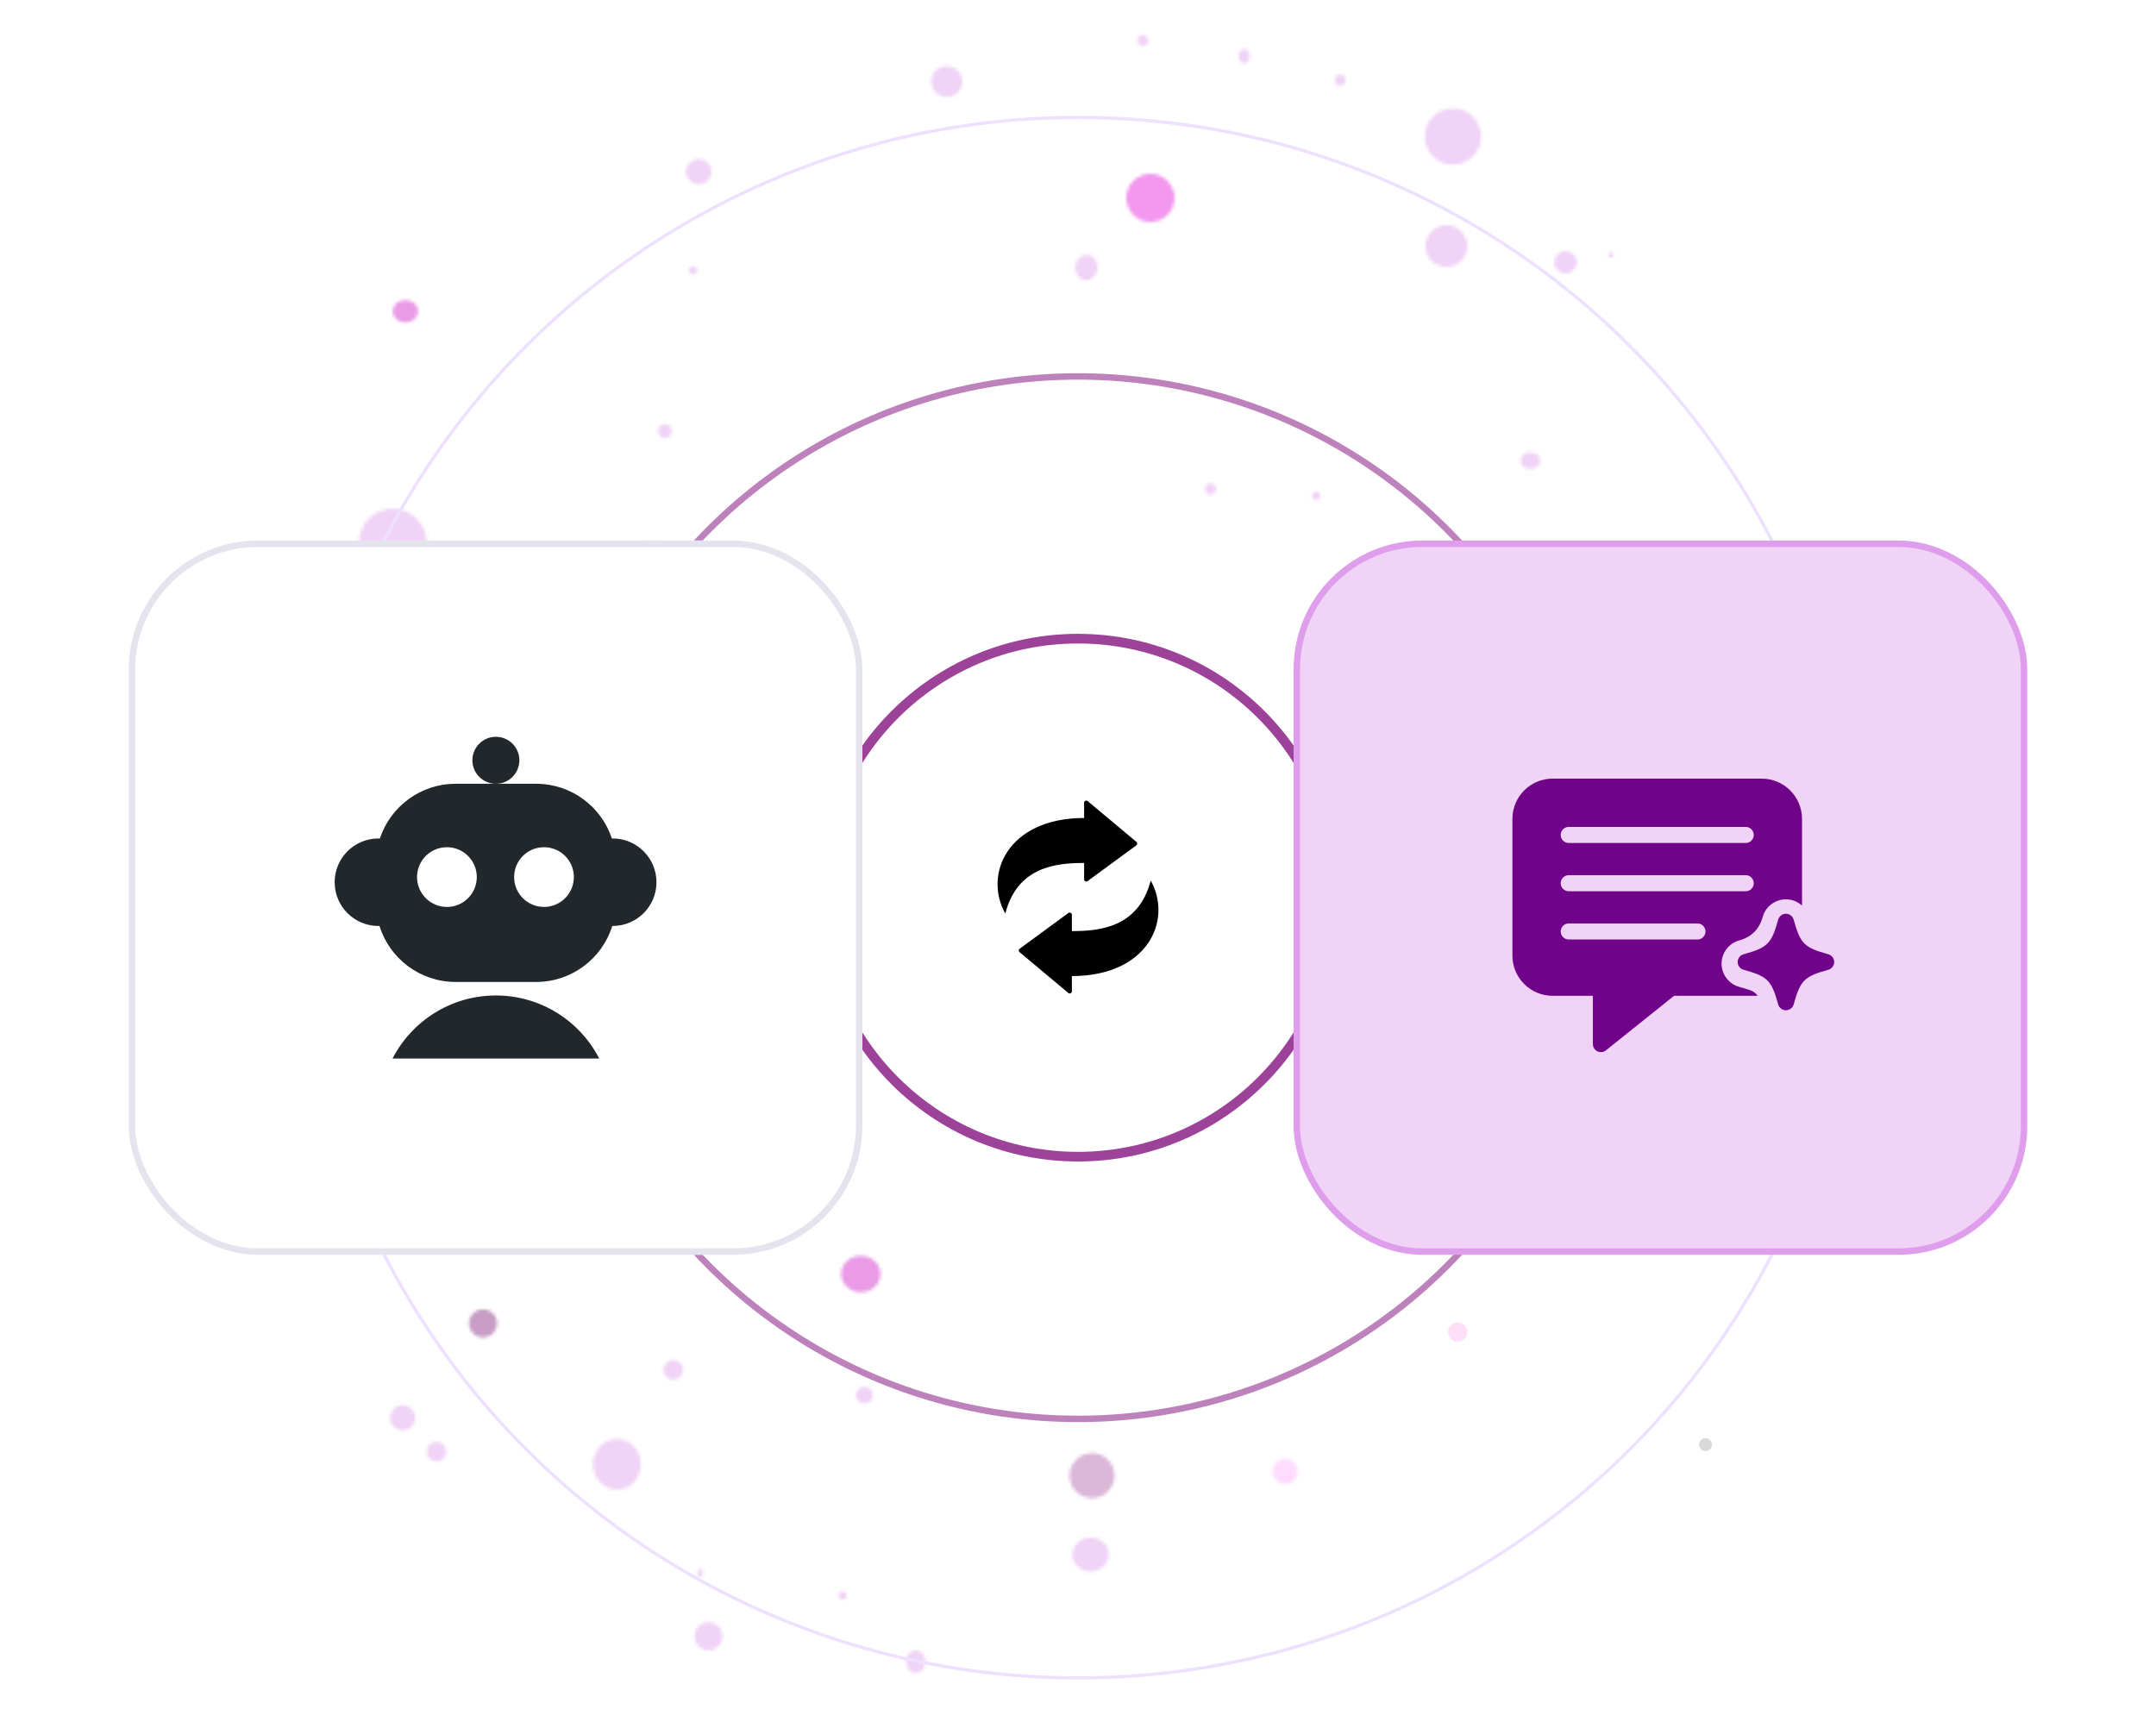 <svg width="670" height="537" viewBox="0 0 670 537" fill="none" xmlns="http://www.w3.org/2000/svg">
<rect width="670" height="557" fill="white"/>
<mask id="mask0_62_5091" style="mask-type:alpha" maskUnits="userSpaceOnUse" x="87" y="10" width="475" height="538">
<path d="M356.137 14.068C356.932 13.519 357.122 12.42 356.573 11.625C356.023 10.83 354.925 10.64 354.13 11.19C353.335 11.739 353.145 12.837 353.695 13.632C354.244 14.428 355.342 14.617 356.137 14.068Z" fill="#F0D3F6"/>
<path d="M417.908 23.896C418.461 24.69 418.263 25.782 417.469 26.335C416.675 26.888 415.583 26.689 415.03 25.895C414.477 25.101 414.676 24.01 415.47 23.457C416.263 22.904 417.355 23.102 417.908 23.896Z" fill="#F0D3F6"/>
<path d="M220.954 52.423C221.481 54.531 220.187 56.671 218.079 57.198C215.971 57.725 213.83 56.432 213.303 54.323C212.776 52.215 214.07 50.075 216.178 49.548C218.287 49.021 220.427 50.314 220.954 52.423Z" fill="#F0D3F6"/>
<path d="M357.5 69C361.647 69 365 65.647 365 61.5C365 57.353 361.647 54 357.5 54C353.353 54 350 57.353 350 61.5C350 65.647 353.353 69 357.5 69Z" fill="#F0D3F6"/>
<path d="M187.775 255.342C187.775 261.633 182.675 266.733 176.384 266.733C170.093 266.733 164.993 261.633 164.993 255.342C164.993 249.051 170.093 243.951 176.384 243.951C182.675 243.951 187.775 249.051 187.775 255.342Z" fill="#F0D3F6"/>
<path d="M126.018 178.34C129.863 176.777 132.573 173.004 132.573 168.596C132.573 162.787 127.868 158.081 122.059 158.081C116.25 158.081 111.544 162.787 111.544 168.596C111.544 173.009 114.26 176.785 118.112 178.345C119.365 179.655 121.346 180.295 123.318 179.843C124.407 179.599 125.332 179.06 126.018 178.34Z" fill="#F0D3F6"/>
<path d="M267.511 401.671C270.894 401.671 273.645 399.116 273.645 395.976C273.645 392.835 270.894 390.28 267.511 390.28C264.129 390.28 261.378 392.819 261.378 395.976C261.378 399.132 264.129 401.671 267.511 401.671Z" fill="#F0D3F6"/>
<path d="M317.018 548C319.196 548 320.961 546.235 320.961 544.057C320.961 541.879 319.196 540.114 317.018 540.114C314.84 540.114 313.075 541.879 313.075 544.057C313.075 546.235 314.84 548 317.018 548Z" fill="#F0D3F6"/>
<path d="M500.799 80.073C501.267 79.959 501.551 79.477 501.438 79.009C501.324 78.54 500.842 78.257 500.374 78.37C499.905 78.498 499.622 78.966 499.735 79.434C499.863 79.903 500.331 80.186 500.799 80.073Z" fill="#F0D3F6"/>
<path d="M168.379 182.578C169.082 182.408 169.507 181.684 169.337 180.982C169.167 180.28 168.443 179.854 167.741 180.024C167.039 180.216 166.613 180.918 166.783 181.621C166.954 182.323 167.677 182.748 168.379 182.578Z" fill="#F0D3F6"/>
<path d="M159.04 285.892C161.382 285.365 162.82 283.225 162.234 281.116C161.648 279.008 159.27 277.714 156.928 278.241C154.585 278.769 153.148 280.909 153.733 283.017C154.319 285.125 156.697 286.419 159.04 285.892Z" fill="#F0D3F6"/>
<path d="M119.26 333.809C120.021 336.619 118.153 339.476 115.109 340.179C112.066 340.881 108.97 339.157 108.209 336.347C107.448 333.538 109.316 330.68 112.36 329.978C115.403 329.275 118.499 330.999 119.26 333.809Z" fill="#F0D3F6"/>
<path d="M177.945 362.871C182.405 361.764 185.131 357.254 184.024 352.794C182.917 348.334 178.408 345.609 173.947 346.715C169.487 347.822 166.762 352.332 167.869 356.792C168.975 361.252 173.485 363.978 177.945 362.871Z" fill="#F0D3F6"/>
<path d="M154.352 410.253C154.925 412.595 153.5 414.969 151.157 415.559C148.814 416.148 146.439 414.707 145.849 412.366C145.259 410.024 146.701 407.65 149.044 407.06C151.387 406.471 153.762 407.912 154.352 410.253Z" fill="#F0D3F6"/>
<path d="M262.135 497.142C262.837 496.95 263.263 496.248 263.093 495.546C262.901 494.843 262.199 494.418 261.497 494.588C260.794 494.758 260.369 495.482 260.539 496.184C260.709 496.886 261.433 497.312 262.135 497.142Z" fill="#F0D3F6"/>
<path d="M218.415 488.546C218.537 489.255 218.246 489.964 217.773 490.128C217.3 490.31 216.827 489.873 216.718 489.164C216.597 488.455 216.888 487.746 217.361 487.582C217.833 487.4 218.306 487.837 218.415 488.546Z" fill="#F0D3F6"/>
<path d="M193.513 462.774C197.497 461.728 199.934 457.439 198.946 453.22C197.958 449.001 193.908 446.421 189.924 447.467C185.939 448.513 183.502 452.802 184.49 457.021C185.478 461.24 189.528 463.82 193.513 462.774Z" fill="#F0D3F6"/>
<path d="M138.618 450.445C139.02 452.09 138.022 453.735 136.376 454.155C134.729 454.558 133.065 453.56 132.663 451.915C132.26 450.27 133.258 448.626 134.904 448.206C136.551 447.786 138.197 448.801 138.618 450.445Z" fill="#F0D3F6"/>
<path d="M410.294 153.818C410.476 154.532 410.04 155.246 409.33 155.411C408.621 155.594 407.912 155.155 407.748 154.459C407.566 153.745 408.003 153.03 408.712 152.866C409.421 152.683 410.131 153.122 410.294 153.836V153.818Z" fill="#F0D3F6"/>
<path d="M505.661 281.384C510.113 280.267 512.834 275.766 511.733 271.297C510.615 266.844 506.114 264.124 501.645 265.225C497.193 266.342 494.473 270.843 495.574 275.312C496.691 279.765 501.208 282.485 505.661 281.384Z" fill="#F0D3F6"/>
<path d="M346.166 456.936C347.092 460.688 344.802 464.504 341.05 465.43C337.299 466.355 333.483 464.066 332.557 460.314C331.632 456.563 333.921 452.747 337.673 451.821C341.424 450.895 345.24 453.185 346.166 456.936Z" fill="#F0D3F6"/>
<path d="M451.064 82.807C454.542 81.942 456.673 78.414 455.807 74.936C454.942 71.458 451.414 69.327 447.936 70.193C444.458 71.058 442.327 74.586 443.193 78.064C444.058 81.542 447.586 83.673 451.064 82.807Z" fill="#F0D3F6"/>
<path d="M216.455 83.288C216.867 83.885 216.725 84.708 216.129 85.12C215.532 85.532 214.709 85.39 214.297 84.793C213.885 84.197 214.027 83.373 214.624 82.961C215.22 82.55 216.044 82.692 216.455 83.288Z" fill="#F0D3F6"/>
<path d="M128.249 99.626C130.043 98.527 130.479 96.343 129.242 94.748C128.005 93.153 125.549 92.766 123.754 93.866C121.96 94.965 121.525 97.148 122.761 98.743C123.998 100.338 126.455 100.726 128.249 99.626Z" fill="#F0D3F6"/>
<path d="M208.413 132.736C209.104 133.728 208.856 135.093 207.863 135.784C206.871 136.475 205.506 136.227 204.815 135.235C204.124 134.242 204.372 132.878 205.365 132.187C206.357 131.495 207.722 131.743 208.413 132.736Z" fill="#F0D3F6"/>
<path d="M99.271 199.048C102.057 197.124 102.737 193.293 100.813 190.508C98.889 187.722 95.059 187.042 92.273 188.965C89.487 190.889 88.807 194.72 90.731 197.505C92.654 200.291 96.485 200.971 99.271 199.048Z" fill="#F0D3F6"/>
<path d="M137.516 256.105C138.072 256.893 137.871 257.991 137.068 258.532C136.279 259.089 135.182 258.888 134.641 258.084C134.084 257.295 134.285 256.198 135.089 255.657C135.877 255.1 136.975 255.301 137.516 256.105Z" fill="#F0D3F6"/>
<path d="M89.067 351.49C89.673 351.075 89.817 350.244 89.402 349.654V349.67C89.003 349.063 88.172 348.919 87.582 349.334C86.975 349.733 86.831 350.564 87.246 351.155C87.645 351.761 88.476 351.905 89.067 351.49Z" fill="#F0D3F6"/>
<path d="M161.975 350.225C162.662 351.415 162.418 353.063 161.426 353.887C160.434 354.712 159.06 354.418 158.373 353.228C157.687 352.038 157.931 350.389 158.923 349.565C159.915 348.741 161.288 349.034 161.975 350.225Z" fill="#F0D3F6"/>
<path d="M210.991 428.285C212.373 427.311 212.734 425.41 211.76 424.012C210.786 422.63 208.886 422.284 207.488 423.243C206.105 424.216 205.76 426.117 206.718 427.515C207.692 428.897 209.593 429.259 210.991 428.285Z" fill="#F0D3F6"/>
<path d="M343.602 480.166C345.402 482.545 344.744 485.818 342.165 487.479C339.586 489.139 336.038 488.533 334.237 486.154C332.454 483.774 333.095 480.501 335.674 478.84C338.253 477.18 341.802 477.786 343.602 480.166Z" fill="#F0D3F6"/>
<path d="M286.346 519.341C287.728 518.226 288.089 516.052 287.115 514.452C286.142 512.871 284.241 512.475 282.843 513.572C281.461 514.686 281.115 516.86 282.073 518.46C283.047 520.041 284.948 520.437 286.346 519.341Z" fill="#F0D3F6"/>
<path d="M223.795 506.077C225.174 508.068 224.68 510.791 222.689 512.17C220.698 513.549 217.974 513.055 216.596 511.064C215.217 509.072 215.71 506.349 217.702 504.97C219.693 503.591 222.417 504.085 223.795 506.077Z" fill="#F0D3F6"/>
<path d="M95.521 235.675C96.712 234.989 97.005 233.615 96.181 232.623C95.356 231.631 93.708 231.387 92.518 232.074C91.327 232.76 91.034 234.134 91.859 235.126C92.683 236.118 94.331 236.362 95.521 235.675Z" fill="#F0D3F6"/>
<path d="M377.604 150.95C378.15 151.752 377.962 152.843 377.161 153.389C376.359 153.935 375.267 153.747 374.722 152.946C374.176 152.144 374.363 151.052 375.165 150.507C375.967 149.961 377.058 150.148 377.604 150.95Z" fill="#F0D3F6"/>
<path d="M523.855 218.09C527.035 215.745 527.831 211.107 525.624 207.728C523.417 204.349 519.052 203.504 515.871 205.849C512.691 208.193 511.896 212.831 514.103 216.21C516.31 219.59 520.675 220.434 523.855 218.09Z" fill="#F0D3F6"/>
<path d="M560.516 284.164C562.994 287.734 562.114 292.641 558.526 295.118C554.955 297.596 550.047 296.716 547.552 293.13C545.073 289.56 545.97 284.636 549.541 282.158C553.112 279.68 558.021 280.561 560.499 284.147L560.516 284.164Z" fill="#F0D3F6"/>
<path d="M401.625 460.553C403.425 459.32 403.859 456.853 402.625 455.069C401.392 453.269 398.924 452.835 397.141 454.069C395.34 455.302 394.907 457.77 396.14 459.553C397.374 461.354 399.841 461.787 401.625 460.553Z" fill="#F0D3F6"/>
<path d="M388.117 16.198C388.669 17.191 388.471 18.555 387.677 19.247C386.883 19.938 385.791 19.69 385.238 18.697C384.686 17.705 384.884 16.34 385.678 15.649C386.472 14.958 387.564 15.206 388.117 16.198Z" fill="#F0D3F6"/>
<path d="M451.518 51.182C456.351 51.182 460.28 47.27 460.28 42.42C460.28 37.588 456.351 33.658 451.518 33.658C446.685 33.658 442.756 37.588 442.756 42.42C442.756 47.253 446.685 51.182 451.518 51.182Z" fill="#F0D3F6"/>
<path d="M294.236 30.153C296.898 30.153 299.055 27.995 299.055 25.334C299.055 22.672 296.898 20.515 294.236 20.515C291.575 20.515 289.417 22.672 289.417 25.334C289.417 27.995 291.575 30.153 294.236 30.153Z" fill="#F0D3F6"/>
<path d="M104.096 251.837C107.734 251.837 110.668 248.691 110.668 244.827C110.668 240.964 107.734 237.818 104.096 237.818C100.458 237.818 97.524 240.964 97.524 244.827C97.524 248.691 100.458 251.837 104.096 251.837Z" fill="#F0D3F6"/>
<path d="M206.614 307.915C208.308 307.915 209.681 306.346 209.681 304.41C209.681 302.475 208.308 300.906 206.614 300.906C204.92 300.906 203.547 302.475 203.547 304.41C203.547 306.346 204.92 307.915 206.614 307.915Z" fill="#F0D3F6"/>
<path d="M125.125 444.606C127.305 444.606 129.068 442.852 129.068 440.663C129.068 438.491 127.305 436.72 125.125 436.72C122.946 436.72 121.182 438.491 121.182 440.663C121.182 442.835 122.946 444.606 125.125 444.606Z" fill="#F0D3F6"/>
<path d="M271.257 433.629C271.257 435.08 270.08 436.257 268.629 436.257C267.178 436.257 266 435.08 266 433.629C266 432.178 267.178 431 268.629 431C270.08 431 271.257 432.178 271.257 433.629Z" fill="#F0D3F6"/>
<path d="M218.893 373.882C218.984 380.67 213.552 386.247 206.761 386.339C199.97 386.43 194.391 381.001 194.3 374.212C194.208 367.423 199.64 361.846 206.431 361.755C213.222 361.664 218.801 367.093 218.893 373.882Z" fill="#F0D3F6"/>
<path d="M129.068 296.086C129.068 300.204 125.739 303.534 121.621 303.534C117.502 303.534 114.173 300.204 114.173 296.086C114.173 291.968 117.502 288.638 121.621 288.638C125.739 288.638 129.068 291.968 129.068 296.086Z" fill="#F0D3F6"/>
<path d="M202.671 186.121C207.504 186.121 211.433 182.208 211.433 177.358C211.433 172.526 207.504 168.596 202.671 168.596C197.838 168.596 193.909 172.526 193.909 177.358C193.909 182.191 197.838 186.121 202.671 186.121Z" fill="#F0D3F6"/>
<path d="M341.114 83.165C341.114 85.337 339.54 87.108 337.609 87.108C335.678 87.108 334.104 85.337 334.104 83.165C334.104 80.992 335.678 79.222 337.609 79.222C339.54 79.222 341.114 80.992 341.114 83.165Z" fill="#F0D3F6"/>
<path d="M486.5 85C488.437 85 490 83.437 490 81.5C490 79.563 488.437 78 486.5 78C484.563 78 483 79.563 483 81.5C483 83.437 484.563 85 486.5 85Z" fill="#F0D3F6"/>
<path d="M478.681 143.186C478.681 144.643 477.314 145.814 475.614 145.814C473.914 145.814 472.547 144.643 472.547 143.186C472.547 141.729 473.914 140.557 475.614 140.557C477.314 140.557 478.681 141.729 478.681 143.186Z" fill="#F0D3F6"/>
<path d="M501.463 264.104C508.243 264.104 513.73 258.617 513.73 251.837C513.73 245.057 508.226 239.57 501.463 239.57C494.699 239.57 489.195 245.057 489.195 251.837C489.195 258.617 494.683 264.104 501.463 264.104Z" fill="#F0D3F6"/>
</mask>
<g mask="url(#mask0_62_5091)">
<rect x="41" y="1" width="589" height="556" fill="#F0D3F6"/>
<rect x="329" y="450" width="21" height="21" fill="#DBB7DA"/>
<rect x="256" y="387" width="21" height="21" fill="#E99BE6"/>
<rect x="112" y="84" width="21" height="21" fill="#E99BE6"/>
<rect x="347" y="51" width="21" height="21" fill="#F397EF"/>
<rect x="392" y="449" width="21" height="21" fill="#FFDCFE"/>
<rect x="143" y="401" width="21" height="21" fill="#C89EC6"/>
</g>
<path fill-rule="evenodd" clip-rule="evenodd" d="M336.902 268.216V273.303C336.902 273.565 337.04 273.789 337.273 273.907C337.506 274.025 337.769 274.004 337.979 273.849L353.127 262.736C353.3 262.608 353.396 262.427 353.403 262.212C353.41 261.997 353.326 261.809 353.161 261.671L338.013 248.993C337.807 248.82 337.536 248.785 337.293 248.899C337.049 249.013 336.902 249.243 336.902 249.512V254.238C313.286 254.238 305.54 271.6 312.401 283.948C316.197 269.168 328.59 268.216 336.902 268.216ZM333.098 289.389C341.411 289.389 353.803 288.437 357.599 273.657C364.46 286.005 356.714 303.367 333.098 303.367V308.093C333.098 308.362 332.951 308.592 332.708 308.706C332.464 308.82 332.193 308.785 331.987 308.612L316.839 295.934C316.674 295.796 316.59 295.608 316.597 295.393C316.604 295.178 316.7 294.996 316.873 294.869L332.021 283.756C332.232 283.601 332.494 283.58 332.727 283.698C332.96 283.816 333.098 284.04 333.098 284.302V289.389Z" fill="black"/>
<circle cx="335" cy="279" r="162" stroke="#922E8E" stroke-opacity="0.6" stroke-width="2"/>
<circle cx="335" cy="279" r="80.5" stroke="#922E8E" stroke-opacity="0.9" stroke-width="3"/>
<circle cx="335" cy="279" r="242.5" stroke="#EDE1FF"/>
<g filter="url(#filter0_d_62_5091)">
<rect x="40" y="168" width="228" height="222" rx="40.176" fill="white"/>
<rect x="41" y="169" width="226" height="220" rx="39.176" stroke="#E4E4EF" stroke-width="2"/>
</g>
<path d="M161.4 236.3C161.4 240.332 158.131 243.6 154.1 243.6C150.068 243.6 146.8 240.332 146.8 236.3C146.8 232.268 150.068 229 154.1 229C158.131 229 161.4 232.268 161.4 236.3Z" fill="#21272A"/>
<path fill-rule="evenodd" clip-rule="evenodd" d="M154.1 243.6H141.6C130.628 243.6 121.321 250.725 118.051 260.6H117.6C110.089 260.6 104 266.689 104 274.2C104 281.711 110.089 287.8 117.6 287.8H117.923C121.071 297.882 130.481 305.2 141.6 305.2H166.6C177.719 305.2 187.129 297.882 190.277 287.8H190.4C197.911 287.8 204 281.711 204 274.2C204 266.689 197.911 260.6 190.4 260.6H190.149C186.879 250.725 177.572 243.6 166.6 243.6H154.1ZM178.337 272.6C178.337 277.728 174.18 281.884 169.053 281.884C163.925 281.884 159.769 277.728 159.769 272.6C159.769 267.473 163.925 263.316 169.053 263.316C174.18 263.316 178.337 267.473 178.337 272.6ZM138.884 281.884C144.012 281.884 148.169 277.728 148.169 272.6C148.169 267.473 144.012 263.316 138.884 263.316C133.757 263.316 129.6 267.473 129.6 272.6C129.6 277.728 133.757 281.884 138.884 281.884Z" fill="#21272A"/>
<path d="M121.983 329C127.975 317.36 140.108 309.4 154.1 309.4C168.093 309.4 180.226 317.36 186.217 329H121.983Z" fill="#21272A"/>
<rect x="403" y="169" width="226" height="220" rx="39" fill="#F0D3F6" stroke="#DE9EEB" stroke-width="2"/>
<path d="M568.16 296.59C560.678 294.523 559.469 293.318 557.407 285.837C557.107 284.754 556.122 284.004 554.997 284.004C553.872 284.004 552.888 284.754 552.588 285.837C550.521 293.318 549.316 294.528 541.835 296.59C540.752 296.89 540.002 297.874 540.002 298.999C540.002 300.124 540.752 301.109 541.835 301.409C549.316 303.476 550.525 304.681 552.588 312.162C552.888 313.245 553.872 313.995 554.997 313.995C556.122 313.995 557.107 313.245 557.407 312.162C559.474 304.681 560.678 303.471 568.16 301.409C569.242 301.109 569.992 300.124 569.992 298.999C569.992 297.874 569.242 296.89 568.16 296.59Z" fill="#70038A"/>
<path d="M547.502 242H482.5C475.609 242 469.998 247.606 469.998 254.502V297.004C469.998 303.895 475.604 309.506 482.5 309.506H495.002V324.506C495.002 325.467 495.555 326.344 496.418 326.761C496.765 326.925 497.135 327.009 497.5 327.009C498.058 327.009 498.611 326.822 499.061 326.461L520.225 309.506H546.194C545.308 308.081 543.958 307.692 540.499 306.735C537.26 305.845 534.996 302.868 534.996 299.507C534.996 296.146 537.26 293.175 540.499 292.279C544.296 291.229 546.715 288.81 547.765 285.014C548.655 281.775 551.632 279.511 554.993 279.511C556.891 279.511 558.649 280.246 559.994 281.456V254.508C559.994 247.617 554.388 242.006 547.492 242.006L547.502 242ZM527.5 292.002H487.502C486.124 292.002 485.004 290.882 485.004 289.504C485.004 288.126 486.124 287.005 487.502 287.005H527.5C528.878 287.005 529.998 288.126 529.998 289.504C529.998 290.882 528.878 292.002 527.5 292.002ZM542.5 277.002H487.502C486.124 277.002 485.004 275.882 485.004 274.504C485.004 273.126 486.124 272.005 487.502 272.005H542.5C543.878 272.005 544.998 273.126 544.998 274.504C544.998 275.882 543.878 277.002 542.5 277.002ZM542.5 262.002H487.502C486.124 262.002 485.004 260.882 485.004 259.504C485.004 258.126 486.124 257.005 487.502 257.005H542.5C543.878 257.005 544.998 258.126 544.998 259.504C544.998 260.882 543.878 262.002 542.5 262.002Z" fill="#70038A"/>
<circle cx="530" cy="449" r="2" fill="#D9D9D9"/>
<circle cx="453" cy="414" r="3" fill="#FFDEF8"/>
<defs>
<filter id="filter0_d_62_5091" x="11.877" y="139.877" width="284.247" height="278.247" filterUnits="userSpaceOnUse" color-interpolation-filters="sRGB">
<feFlood flood-opacity="0" result="BackgroundImageFix"/>
<feColorMatrix in="SourceAlpha" type="matrix" values="0 0 0 0 0 0 0 0 0 0 0 0 0 0 0 0 0 0 127 0" result="hardAlpha"/>
<feOffset/>
<feGaussianBlur stdDeviation="14.062"/>
<feComposite in2="hardAlpha" operator="out"/>
<feColorMatrix type="matrix" values="0 0 0 0 0.915 0 0 0 0 0.915 0 0 0 0 0.915 0 0 0 1 0"/>
<feBlend mode="normal" in2="BackgroundImageFix" result="effect1_dropShadow_62_5091"/>
<feBlend mode="normal" in="SourceGraphic" in2="effect1_dropShadow_62_5091" result="shape"/>
</filter>
</defs>
</svg>

